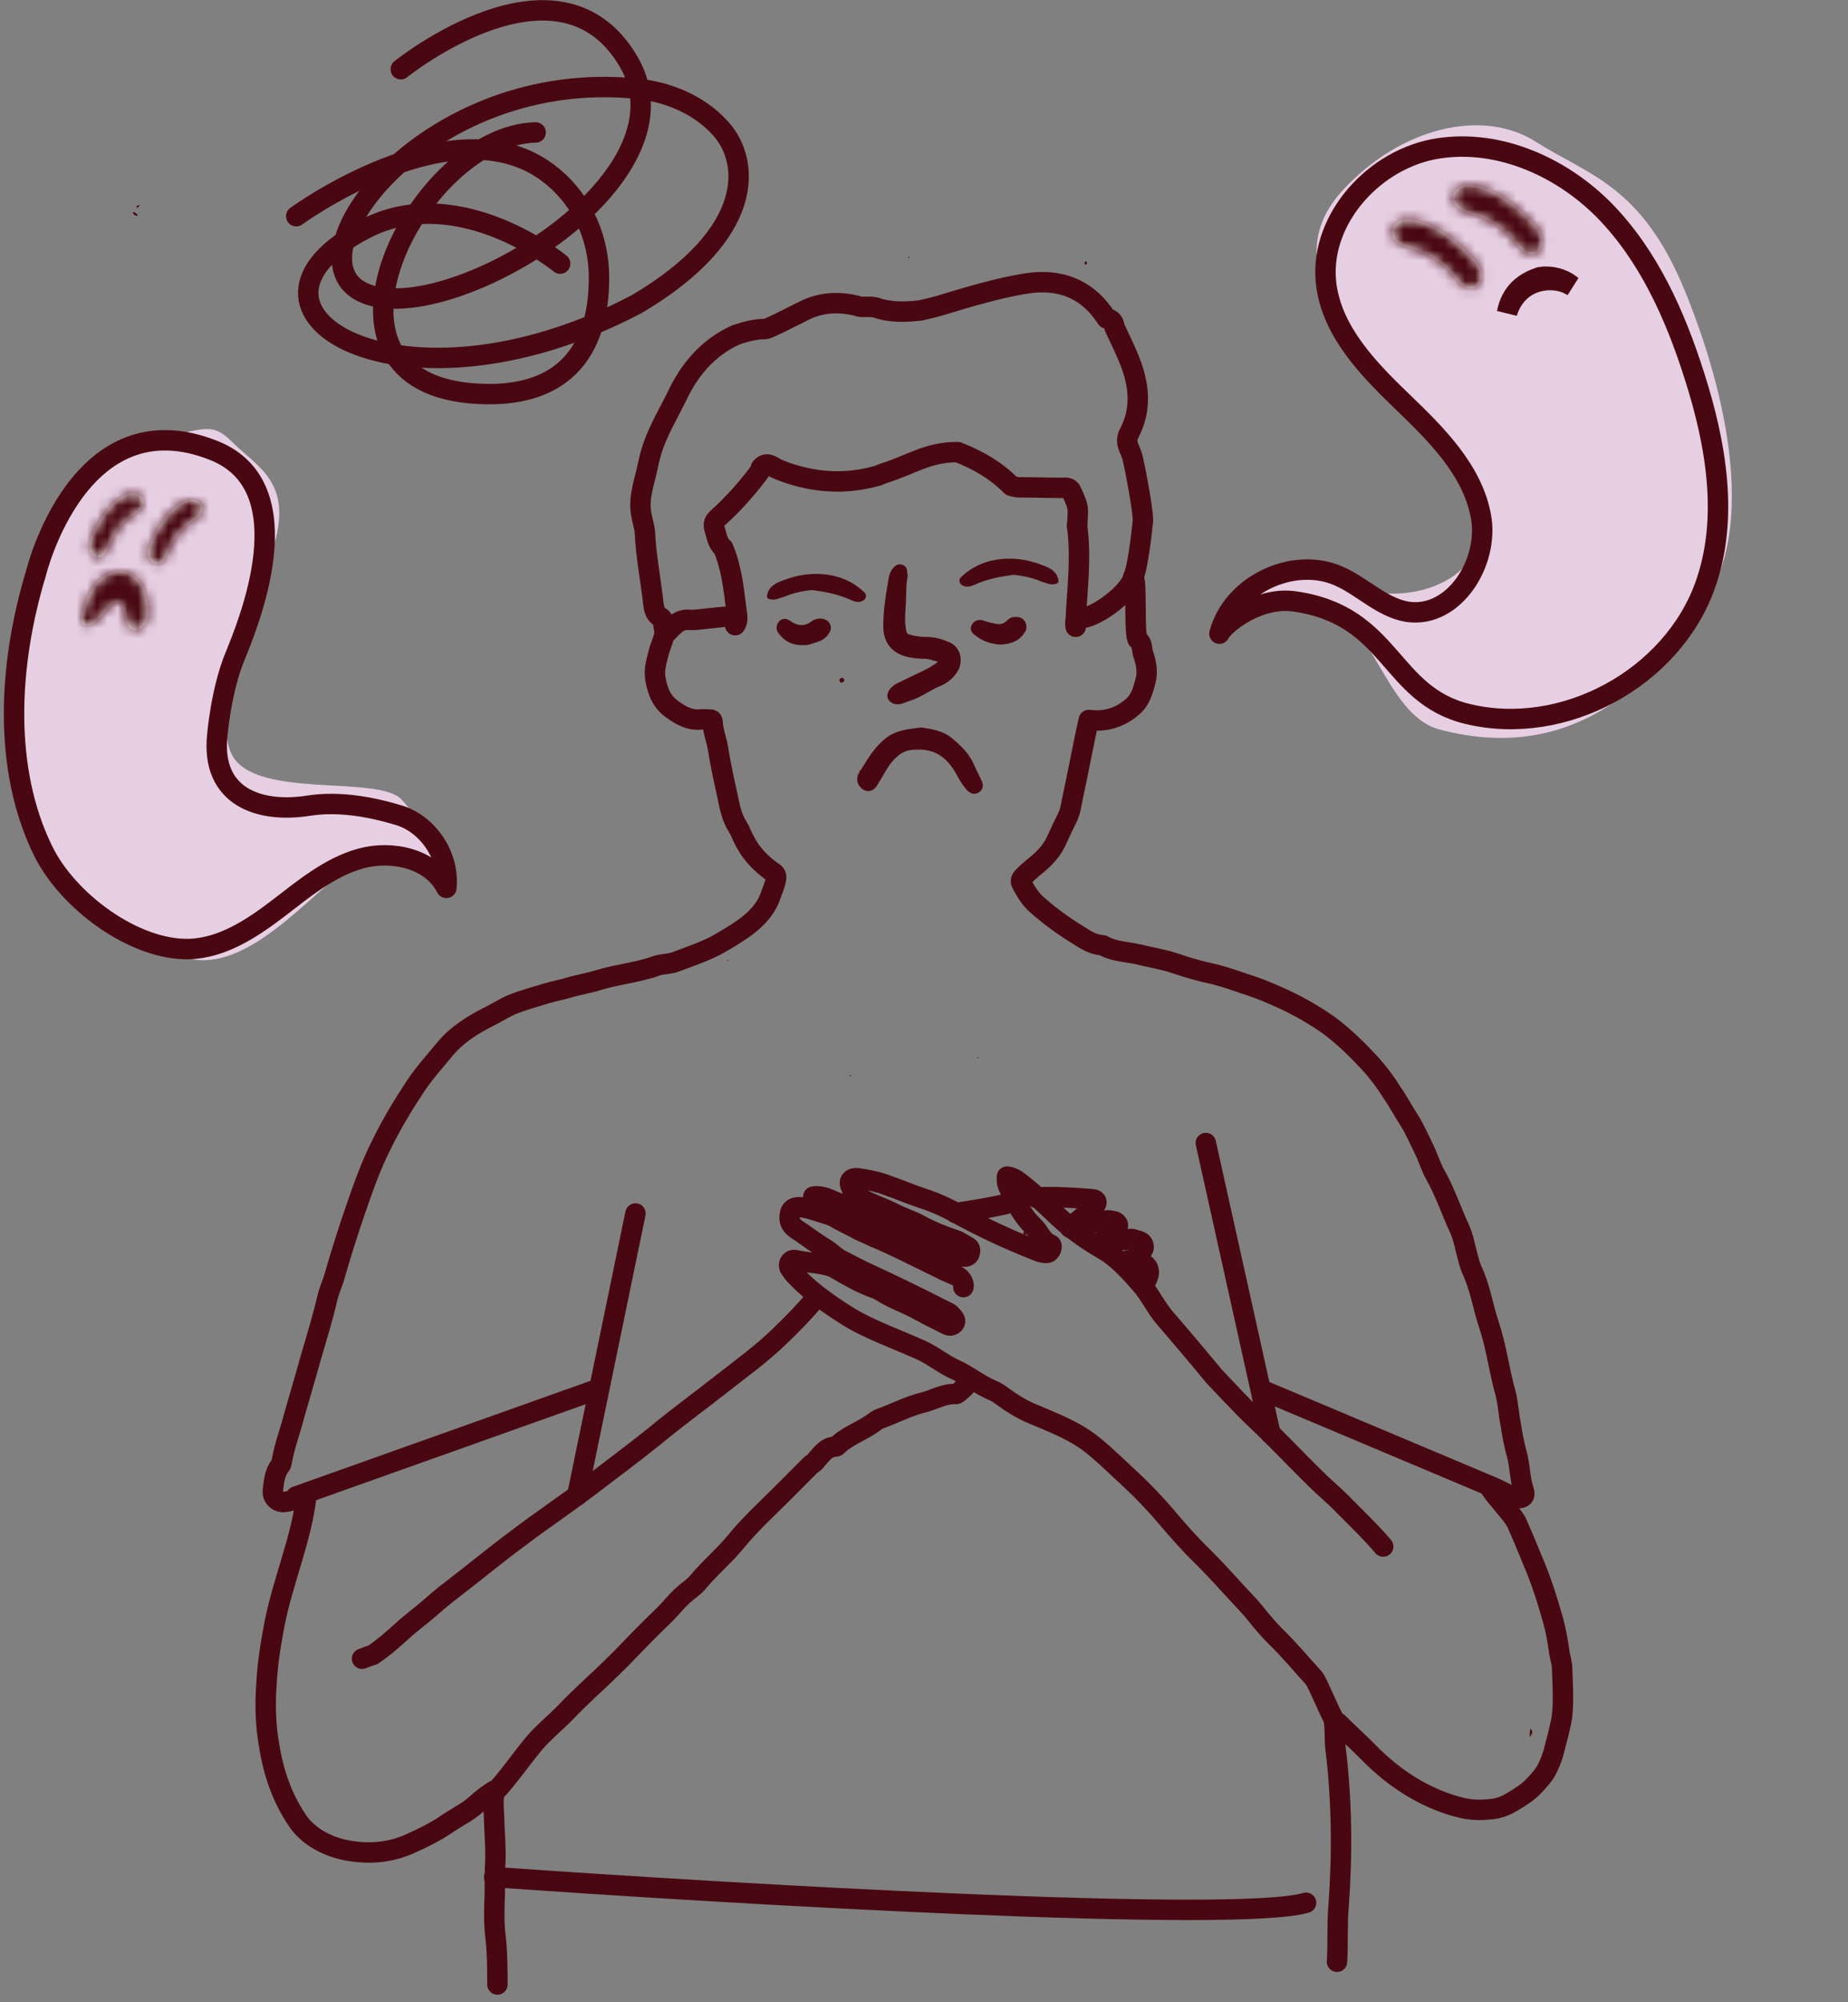 <svg width="181" height="196" viewBox="0 0 181 196" fill="none" xmlns="http://www.w3.org/2000/svg">
<rect x="0" y="0" width="181" height="196" fill="#808080" stroke="none"/>
<path d="M13 20.766C13.257 20.766 13.411 20.92 13.514 21.126C13.257 21.126 13.051 21.023 13 20.766Z" fill="#490811"/>
<path d="M13.671 20.047C13.671 20.098 13.619 20.15 13.619 20.201C13.568 20.253 13.465 20.304 13.414 20.356C13.311 20.201 13.414 20.15 13.517 20.098C13.568 20.098 13.619 20.098 13.671 20.047Z" fill="#490811"/>
<path d="M13.668 20.103C13.668 20.052 13.719 20.052 13.719 20V20.052C13.719 20.052 13.719 20.052 13.668 20.103Z" fill="#490811"/>
<path d="M14.438 39.059L14.488 39.008V39.059H14.438Z" fill="#490811"/>
<path d="M105.5 51.5C105.911 54.694 105.512 57.5 105.358 60.694C105.307 60.9 105.307 61.157 105.358 61.363M106 60.5C107.542 60.346 110.692 57.942 111 56.5C111.411 56.758 111.011 62.342 111.474 62.651C111.885 62.96 111.834 63.475 111.937 63.939C112.245 64.814 112.451 65.742 112.194 66.669C111.937 67.596 111.731 68.523 110.857 69.245C109.624 70.275 108.236 70.687 106.643 70.481C106.334 71.82 106.078 73.108 105.821 74.396C105.512 75.993 105.152 77.589 104.844 79.186C104.741 79.65 104.536 80.062 104.33 80.474C103.919 81.247 103.611 82.122 103.148 82.895C102.737 83.565 102.171 84.131 101.555 84.646C101.092 85.007 100.63 85.419 100.218 85.831C99.961 86.089 99.961 86.295 100.064 86.501C100.475 87.273 100.938 88.046 101.606 88.613C102.84 89.694 104.176 90.673 105.615 91.549C106.334 92.012 107.054 92.476 107.928 92.528C108.082 92.528 108.236 92.682 108.39 92.734C109.315 93.146 110.395 93.197 111.371 93.403C112.656 93.712 113.941 93.918 115.175 94.331C116.357 94.743 117.641 95.103 118.875 95.361C120.16 95.67 121.342 96.133 122.627 96.545C123.706 96.906 124.734 97.37 125.762 97.833C127.304 98.554 128.743 99.379 130.131 100.357C131.672 101.491 133.009 102.83 134.345 104.272C135.065 105.096 135.733 105.972 136.298 106.899C136.915 107.775 137.429 108.754 137.994 109.629C138.559 110.505 138.971 111.484 139.433 112.411C139.844 113.235 140.101 114.111 140.513 114.883C141.489 116.583 142.106 118.438 142.928 120.241C143.339 121.116 143.493 122.095 143.75 123.022C143.853 123.434 143.956 123.795 144.11 124.207C144.984 126.01 145.241 127.967 145.858 129.77C146.577 131.934 146.834 134.2 147.451 136.364C147.708 137.342 147.759 138.424 147.965 139.454C148.119 140.381 148.273 141.309 148.53 142.236C148.89 143.472 148.839 144.76 149.25 145.945C149.404 146.46 149.198 146.666 148.633 146.666C148.222 146.666 146.32 145.5 145.858 145.5C146.269 146.324 148.17 148.263 148.53 149.035C149.096 150.272 149.609 151.559 150.123 152.796C150.946 154.702 151.563 156.659 152.128 158.668C152.385 159.595 152.539 160.522 152.693 161.501C152.745 162.119 153.002 162.737 153.002 163.407C153.053 164.901 153.156 166.446 153.002 167.94C152.847 169.022 152.539 170.052 152.282 171.082C152.128 171.752 151.922 172.37 151.614 172.988C151.306 173.709 150.792 174.224 150.278 174.791C149.661 175.461 148.89 175.924 148.119 176.388C147.451 176.8 146.731 177.057 146.012 177.109C145.138 177.212 144.213 177.212 143.288 177.006C141.695 176.645 140.204 176.027 138.816 175.255C136.966 174.224 135.322 172.885 133.882 171.391C132.957 170.464 131.981 169.588 131.056 168.661C130.953 168.61 130.85 168.558 130.645 168.455C130.799 169.382 130.696 170.258 130.799 171.082C131.433 176.168 131.484 181.489 131.107 186.587C130.953 188.39 131.056 190.244 130.953 192.047" stroke="#490811" stroke-width="2" stroke-miterlimit="10" stroke-linecap="round" stroke-linejoin="round"/>
<path d="M48.398 183.758C72.054 185.436 121.076 188.288 127.921 186.274" stroke="#490811" stroke-width="2" stroke-linecap="round"/>
<path d="M48.719 194.274C48.719 192.652 48.704 191.049 48.514 189.432C48.36 188.093 48.411 186.702 48.462 185.363C48.462 184.333 48.462 183.251 48.514 182.221C48.565 180.984 48.462 179.8 48.411 178.563C48.411 177.635 48.235 176.408 48.411 175.524C48.411 175.473 48.565 175.37 48.36 175.318C47.691 175.73 47.126 176.194 46.561 176.709C45.79 177.378 44.865 177.842 43.991 178.409C42.758 179.284 41.37 179.954 39.982 180.572C38.646 181.139 37.258 181.396 35.768 181.345C34.534 181.293 33.301 181.087 32.221 180.624C30.988 180.109 29.857 179.336 29.086 178.151C27.596 175.936 26.773 173.464 26.362 170.888C26.003 168.879 25.951 166.819 26.105 164.758C26.208 162.801 26.517 160.946 26.876 159.04C27.661 154.935 29.55 150.56 30 146.5C29.486 146.603 28.161 147.09 27.647 147.038C27.082 146.987 26.671 146.523 26.722 145.957C26.825 145.081 26.876 144.205 27.442 143.484C27.596 143.278 27.596 143.072 27.647 142.814C27.853 141.733 28.213 140.651 28.521 139.621C29.138 137.406 29.806 135.191 30.423 132.976C30.988 131.018 31.605 129.061 32.067 127.052C32.221 126.382 32.53 125.713 32.735 125.043C33.352 122.88 34.02 120.768 34.74 118.656C35.511 116.441 36.282 114.174 37.361 112.062C38.337 110.053 39.52 108.096 40.753 106.242C41.627 104.954 42.655 103.82 43.631 102.636C44.813 101.245 46.304 100.318 47.949 99.493C48.668 99.133 49.388 98.669 50.107 98.36C51.238 97.897 52.42 97.588 53.602 97.227C54.27 97.021 54.938 96.918 55.606 96.712C56.634 96.403 57.662 96.248 58.639 95.939C60.489 95.373 62.442 95.218 64.292 94.549C64.909 94.342 65.629 94.394 66.245 94.136C67.582 93.621 68.867 93.209 70.151 92.54C71.076 92.024 71.95 91.509 72.824 90.891C73.903 90.118 74.88 89.191 75.394 87.903C75.599 87.285 75.908 86.667 76.01 85.998C76.062 85.74 75.959 85.534 75.702 85.379C74.88 84.813 74.16 84.143 73.543 83.319C73.184 82.804 72.875 82.237 72.618 81.671C72.516 81.413 72.413 81.207 72.259 80.95C71.693 80.074 71.488 79.095 71.282 78.065C70.922 76.416 70.562 74.82 70.305 73.171C70.151 72.347 69.843 71.575 69.792 70.699C69.792 70.493 69.689 70.441 69.535 70.441C69.175 70.441 68.815 70.39 68.507 70.441C67.479 70.493 66.656 70.029 65.885 69.463C64.806 68.741 64.395 67.66 64.189 66.423C64.035 65.445 64.344 64.621 64.549 63.745C64.652 63.333 65.269 61.993 65.063 61.633" stroke="#490811" stroke-width="2" stroke-miterlimit="10" stroke-linecap="round" stroke-linejoin="round"/>
<path d="M105.5 51.5C105.59 49.597 105.722 49.862 104.95 48.121C104.745 47.657 104.334 47.761 103.974 47.761C102.637 47.761 101.301 47.709 99.913 47.709C99.605 47.709 99.348 47.657 99.04 47.554C97.52 46.031 95.836 45.057 93.797 44.258C90.84 44.258 89.397 45.446 86.448 46.37C86.294 46.421 86.139 46.524 85.934 46.576C83.21 47.348 80.537 47.297 77.865 46.524C77.197 46.318 76.529 46.112 75.912 45.803C75.449 45.494 74.987 45.236 74.524 45.803C74.524 45.906 74.473 45.958 74.473 46.009C74.421 46.164 74.319 46.267 74.216 46.421C73.034 47.967 71.749 49.409 70.31 50.697C69.898 51.057 69.847 51.366 70.001 51.83C70.207 52.448 70.258 53.169 70.824 53.633C71.646 55.539 71.852 57.599 72.109 59.608C72.16 60.123 72.365 60.69 72.006 61.205M71.5 60.381C71.192 60.278 68.151 60.741 67.637 60.69C66.521 60.566 66.067 61.181 65.376 61.874C65.376 61.874 65.324 61.874 65.222 61.874C65.067 61.617 64.965 61.308 64.965 60.947C64.965 60.69 64.862 60.484 64.605 60.381C64.142 60.072 64.04 59.556 63.988 59.041C63.731 56.723 63.269 54.457 63.166 52.139C63.114 51.521 62.909 50.954 62.806 50.336C62.498 48.636 63.166 47.091 63.474 45.494C63.992 42.901 65.112 41.18 66.249 38.901C67.483 36.222 69.333 34.007 72.109 32.771C73.019 32.466 74.017 32.204 74.987 32.204C75.398 32.153 78.43 30.556 78.996 30.298C80.589 29.577 82.234 29.526 83.93 29.938C84.084 29.989 84.238 30.041 84.392 30.041C84.546 30.041 84.7 30.041 84.906 30.041C85.06 30.041 85.163 30.041 85.317 30.041C85.471 30.041 85.574 30.092 85.728 30.092C87.167 30.607 88.658 30.556 90.097 30.401C90.765 30.247 91.485 30.092 92.153 29.886C94.877 29.062 97.601 28.238 100.376 27.774C103.768 27.207 106.492 28.238 108.394 31.174C108.908 31.225 109.113 31.586 109.165 32.05C109.73 33.286 110.347 34.471 110.809 35.758C111.632 38.025 111.734 40.24 110.604 42.403C110.141 43.227 110.604 43.846 110.861 44.567C111.015 44.979 111.991 49.975 111.94 51.006C111.793 52.504 111.4 55.7 111 56.5" stroke="#490811" stroke-width="2" stroke-miterlimit="10" stroke-linecap="round" stroke-linejoin="round"/>
<path d="M48.723 192.102C48.877 192.102 49.031 192.05 49.134 192.205L48.723 192.102Z" fill="#490811"/>
<path d="M48.414 175.311C48.414 175.208 48.517 175.156 48.568 175.259C48.62 175.362 48.568 175.465 48.465 175.517C48.414 175.465 48.414 175.414 48.414 175.311Z" fill="#490811"/>
<path d="M130.746 168.45C130.386 168.038 129.05 164.69 128.69 164.278C127.457 162.938 126.275 161.496 124.938 160.208C124.27 159.539 123.653 158.817 123.037 158.045C122.471 157.324 121.803 156.654 121.186 155.984C120.107 154.8 119.028 153.615 117.897 152.482C116.612 151.245 115.43 149.906 114.299 148.567C113.117 147.176 111.884 145.888 110.548 144.652C109.468 143.673 108.389 142.591 107.258 141.664C105.305 140.016 103.044 139.243 100.782 138.265C100.114 137.955 99.498 137.595 98.881 137.183C98.315 136.822 97.75 136.307 97.185 136.101C95.848 135.534 94.769 134.607 93.484 134.041C92.353 133.525 91.377 132.701 90.246 132.186C87.985 131.156 84.901 130.074 82.845 128.735C81.149 127.653 79.453 126.468 78.065 125.026C77.808 124.769 77.603 124.511 77.397 124.202C77.243 123.996 77.243 123.738 77.397 123.532C77.551 123.326 77.757 123.326 78.014 123.378C78.99 123.635 80.944 123.635 81.869 124.202C83.102 124.923 84.336 125.644 85.672 126.108C85.878 126.159 86.032 126.262 86.237 126.365C87.317 127.087 88.55 127.499 89.732 128.117C90.657 128.632 91.583 129.096 92.508 129.559C92.713 129.662 92.867 129.765 93.073 129.765C93.484 129.714 93.69 129.353 93.433 129.044C93.227 128.786 93.022 128.529 92.713 128.426C90.195 127.138 87.677 125.902 85.107 124.717C84.182 124.305 83.257 123.79 82.331 123.326C81.817 123.069 81.458 122.657 80.995 122.348C80.121 121.832 79.299 121.214 78.477 120.648C77.963 120.287 77.085 119.927 77.397 118.742C77.709 117.557 79.94 118.587 80.608 118.742C81.893 119.102 82.497 119.534 83.628 120.152C84.861 120.821 85.312 120.905 86.597 121.523M86.597 121.523C88.139 122.296 91.255 123.017 92.159 124.202C92.776 124.563 93.227 124.614 93.844 124.975M86.597 121.523C89.013 122.605 91.377 123.893 93.844 124.975M86.597 121.523C85.107 120.905 83.668 120.184 82.28 119.463C81.458 119.051 80.79 118.33 80.019 117.763C79.864 117.609 79.659 117.454 79.659 117.145C80.532 116.99 81.252 117.454 81.972 117.712C83.822 118.33 85.569 119.308 87.368 120.03C88.447 120.493 89.527 120.957 90.555 121.472C91.171 121.781 91.788 121.935 92.405 122.245C92.816 122.451 93.279 122.554 93.638 122.811C93.895 122.966 94.204 123.017 94.461 123.017C94.718 123.017 94.923 122.914 94.975 122.657C95.026 122.451 95.078 122.193 94.769 122.038C94.358 121.832 94.049 121.575 93.638 121.42C92.405 121.008 91.223 120.545 90.092 119.927C89.27 119.463 88.345 119.205 87.471 118.742C86.443 118.227 85.312 117.866 84.284 117.299C83.77 117.042 83.513 116.578 83.308 116.115C83.102 115.6 83.411 115.291 83.976 115.342C85.055 115.497 86.083 115.703 87.111 116.115C88.036 116.424 88.961 116.836 89.886 117.145C91.171 117.557 92.456 118.072 93.638 118.742C96.26 120.184 98.932 121.42 101.707 122.502C101.964 122.605 102.221 122.657 102.478 122.657C102.735 122.657 102.838 122.502 102.941 122.296C102.992 122.142 103.044 121.884 102.89 121.832C102.016 121.472 101.81 120.596 101.194 120.03C100.063 118.948 99.343 117.506 98.727 116.063C98.624 115.754 98.624 115.754 98.624 115.188C99.343 115.239 99.857 115.754 100.32 116.115C100.782 116.475 101.245 116.887 101.707 117.299C102.992 118.433 104.174 119.72 105.562 120.699C106.333 121.266 107.104 121.781 107.926 122.245C109.468 123.12 110.599 124.408 111.781 125.747C112.706 126.829 113.271 128.117 114.197 129.147C115.584 130.744 116.921 132.341 118.257 133.938C118.565 134.298 118.822 134.659 119.182 135.019C120.415 136.307 121.598 137.595 122.882 138.831C124.938 140.737 126.84 142.798 128.844 144.755C129.769 145.682 130.797 146.506 131.671 147.434C132.956 148.721 134.292 150.009 135.474 151.4M93.844 124.975C94.255 125.232 94.358 125.675 94.358 126.005C94.461 125.696 94.204 125.181 93.844 124.975Z" stroke="#490811" stroke-width="2" stroke-miterlimit="10" stroke-linecap="round" stroke-linejoin="round"/>
<path d="M95.178 135.023C94.972 135.281 93.893 136.466 93.636 136.466C92.454 136.414 91.478 137.032 90.45 137.29C88.959 137.651 87.623 138.372 86.184 138.887C85.927 138.99 85.721 139.144 85.516 139.299C84.436 140.072 83.203 140.484 82.175 141.359C82.072 141.462 81.969 141.617 81.815 141.617C80.942 141.668 80.53 142.287 80.016 142.853C79.862 143.059 79.708 143.265 79.451 143.368C78.526 144.295 77.601 145.223 76.676 146.15C75.134 147.695 73.489 149.189 72.101 150.889C70.919 152.331 69.48 153.516 68.298 154.958C67.99 155.319 67.527 155.628 67.168 155.937C66.397 156.555 65.78 157.379 65.112 158.049C63.929 159.182 62.799 160.315 61.668 161.5C60.486 162.736 59.201 163.973 57.916 165.157C57.042 165.982 56.169 166.806 55.346 167.682C54.627 168.403 53.856 169.072 53.136 169.793C51.749 171.081 49.693 174.326 48.254 175.614" stroke="#490811" stroke-width="2" stroke-miterlimit="10" stroke-linecap="round" stroke-linejoin="round"/>
<path d="M79.919 127.07C78.737 128.461 77.657 129.57 76.372 130.806C74.624 132.506 72.62 133.948 70.718 135.442C68.56 137.142 66.35 138.739 64.242 140.49C62.135 142.19 59.977 143.787 57.818 145.435C55.454 147.238 53.038 148.835 50.674 150.638C48.515 152.235 46.408 153.986 44.25 155.634C43.427 156.253 42.656 156.922 41.885 157.592C41.114 158.261 40.241 158.88 39.47 159.601C38.493 160.476 37.568 161.301 36.489 162.022C36.181 162.073 35.923 162.228 35.461 162.382" stroke="#490811" stroke-width="2" stroke-miterlimit="10" stroke-linecap="round" stroke-linejoin="round"/>
<path d="M101.453 117.243C102.789 117.089 105.822 117.295 107.004 117.398C107.466 117.449 107.518 117.758 107.158 118.119C107.004 118.325 104.999 120.025 104.794 120.179" stroke="#490811" stroke-width="2" stroke-miterlimit="10" stroke-linecap="round" stroke-linejoin="round"/>
<path d="M107.875 121.787C108.338 121.529 110.034 121.426 110.496 121.323C110.856 121.22 111.164 121.375 111.524 121.478C111.73 121.529 111.935 121.684 111.987 121.89C112.141 122.405 111.627 122.559 111.421 122.868C111.216 123.126 110.291 123.899 109.982 123.641" stroke="#490811" stroke-width="2" stroke-miterlimit="10" stroke-linecap="round" stroke-linejoin="round"/>
<path d="M105.254 119.881C106.179 119.829 107.772 119.52 108.492 119.469C108.543 119.469 108.543 119.469 108.595 119.469C108.903 119.52 109.314 119.52 109.468 119.829C109.623 120.19 109.211 120.396 109.006 120.55C108.852 120.705 108.697 120.808 108.492 120.911C108.286 121.066 107.567 121.993 107.31 121.838" stroke="#490811" stroke-width="2" stroke-miterlimit="10" stroke-linecap="round" stroke-linejoin="round"/>
<path d="M110.5 123.377C111.733 123.274 113.327 123.944 112.042 125.695" stroke="#490811" stroke-width="2" stroke-miterlimit="10" stroke-linecap="round" stroke-linejoin="round"/>
<path d="M100.219 120.753C100.219 120.701 100.27 120.598 100.27 120.547C100.424 120.65 100.527 120.753 100.579 120.907C100.424 120.907 100.27 120.907 100.219 120.753Z" fill="#490811"/>
<path d="M111.987 125.337C111.987 125.337 111.987 125.389 111.936 125.389C111.885 125.389 111.833 125.389 111.885 125.286L111.936 125.234C111.936 125.286 111.936 125.337 111.987 125.337Z" fill="#490811"/>
<path d="M113.84 94.333V94.384H113.789C113.737 94.333 113.737 94.333 113.789 94.281C113.789 94.281 113.789 94.333 113.84 94.333Z" fill="#490811"/>
<path d="M71.231 93.968C71.231 93.968 71.282 93.917 71.282 93.968C71.333 93.968 71.333 94.02 71.282 94.071H71.231C71.231 94.02 71.231 93.968 71.231 93.968Z" fill="#490811"/>
<path d="M90.243 138.009C90.192 138.009 90.141 137.958 90.141 137.958L90.192 137.906C90.243 137.906 90.295 137.958 90.295 137.958C90.243 138.009 90.243 138.009 90.243 138.009Z" fill="#490811"/>
<path d="M100.582 120.914C100.633 120.914 100.736 120.966 100.788 120.966C100.788 121.017 100.736 121.017 100.736 121.069C100.685 121.017 100.633 120.966 100.582 120.914Z" fill="#490811"/>
<path d="M70.566 71.668H70.515C70.515 71.668 70.464 71.617 70.515 71.617C70.515 71.565 70.566 71.565 70.618 71.617C70.566 71.617 70.566 71.668 70.566 71.668Z" fill="#490811"/>
<path d="M95.746 103.499C95.746 103.499 95.797 103.448 95.797 103.499C95.849 103.499 95.849 103.551 95.797 103.602H95.746C95.746 103.551 95.746 103.499 95.746 103.499Z" fill="#490811"/>
<path d="M83.31 105.258C83.31 105.258 83.361 105.258 83.361 105.309C83.31 105.309 83.31 105.361 83.258 105.361L83.207 105.309C83.258 105.258 83.258 105.258 83.31 105.258Z" fill="#490811"/>
<path d="M61.672 161.773L61.621 161.721C61.621 161.67 61.672 161.618 61.724 161.67V161.721C61.724 161.773 61.724 161.773 61.672 161.773Z" fill="#490811"/>
<path d="M105.051 65.426V65.375H105.101L105.051 65.426Z" fill="#490811"/>
<path d="M75.961 147.551V147.5H76.012L75.961 147.551Z" fill="#490811"/>
<path d="M117.074 132.137H117.023V132.086L117.074 132.137Z" fill="#490811"/>
<path d="M67.016 94.328L66.965 94.379V94.328H67.016Z" fill="#490811"/>
<path d="M77.141 99.887L77.191 99.836V99.887H77.141Z" fill="#490811"/>
<path d="M89.064 25.156C89.064 25.156 89.115 25.208 89.064 25.208C89.064 25.259 89.012 25.311 88.961 25.208V25.156C89.012 25.156 89.012 25.156 89.064 25.156Z" fill="#490811"/>
<path d="M106.234 25.872C106.234 25.768 106.234 25.614 106.389 25.562C106.491 25.768 106.543 25.923 106.234 25.872Z" fill="#490811"/>
<path d="M149.868 169.227C150.176 169.433 150.125 169.69 149.816 170.051L149.868 169.227Z" fill="#490811"/>
<path d="M88.645 56.419L88.649 56.395V56.371C88.649 56.369 88.649 56.368 88.649 56.367C88.649 56.317 88.65 56.197 88.6 56.065C88.6 56.063 88.6 56.06 88.6 56.058C88.601 56.044 88.602 56.029 88.603 56.01C88.604 55.969 88.606 55.908 88.593 55.845C88.579 55.777 88.548 55.699 88.482 55.632C88.419 55.569 88.342 55.533 88.263 55.512C88.081 55.455 87.933 55.529 87.841 55.6C87.796 55.635 87.758 55.674 87.73 55.704C87.716 55.718 87.706 55.73 87.697 55.74C87.682 55.756 87.671 55.768 87.657 55.782L87.649 55.79L87.642 55.799C87.346 56.154 87.282 56.615 87.234 56.953C87.232 56.969 87.23 56.985 87.227 57.001C86.97 58.445 86.762 59.852 86.762 61.316C86.762 61.999 86.926 62.611 87.302 63.098C87.68 63.586 88.251 63.92 89.015 64.084L89.015 64.084L89.018 64.085C89.546 64.191 90.025 64.244 90.558 64.244C90.875 64.244 91.155 64.322 91.465 64.409C91.566 64.437 91.671 64.466 91.782 64.494C92.039 64.558 92.112 64.676 92.124 64.739C92.136 64.798 92.116 64.929 91.905 65.077L91.905 65.077L91.903 65.079C91.552 65.33 91.152 65.581 90.754 65.78C90.295 66.01 89.835 66.228 89.372 66.447L89.371 66.447C88.909 66.666 88.444 66.886 87.979 67.119C87.69 67.264 87.448 67.471 87.305 67.687C87.233 67.794 87.177 67.918 87.163 68.048C87.149 68.185 87.183 68.332 87.297 68.446C87.511 68.661 87.754 68.717 87.982 68.699C88.16 68.686 88.338 68.624 88.471 68.579C88.492 68.571 88.511 68.564 88.53 68.558C88.614 68.53 88.684 68.502 88.748 68.477L88.749 68.476C88.812 68.451 88.869 68.428 88.936 68.405C89.504 68.242 90.012 67.972 90.494 67.702C90.564 67.663 90.634 67.623 90.703 67.584C91.116 67.35 91.512 67.126 91.936 66.956L91.936 66.956L91.939 66.955C92.595 66.681 93.096 66.293 93.485 65.736C94.122 64.863 93.918 63.532 92.868 63.095C92.279 62.828 91.687 62.666 91.041 62.612L91.031 62.611H91.021C90.363 62.611 89.672 62.56 89.038 62.364L89.038 62.364L89.034 62.363C88.871 62.316 88.773 62.266 88.706 62.203C88.641 62.142 88.583 62.048 88.539 61.873C88.346 61.097 88.391 60.366 88.442 59.542L88.443 59.533C88.485 59.111 88.493 58.679 88.501 58.257C88.504 58.153 88.505 58.05 88.508 57.948C88.521 57.422 88.546 56.912 88.645 56.419Z" fill="#490811" stroke="#490811" stroke-width="0.5"/>
<path d="M90.291 71.472L90.255 71.466L90.219 71.471C90.092 71.487 89.964 71.503 89.836 71.519C88.81 71.643 87.786 71.767 86.859 72.501L86.859 72.501L86.856 72.503C85.907 73.273 85.263 74.315 84.659 75.291C84.55 75.466 84.443 75.639 84.336 75.809L84.335 75.808L84.33 75.819C84.193 76.058 84.171 76.311 84.244 76.54C84.316 76.764 84.472 76.949 84.665 77.078L84.672 77.082L84.68 77.087C84.798 77.155 84.92 77.193 85.043 77.195C85.169 77.196 85.279 77.159 85.371 77.102C85.543 76.997 85.659 76.82 85.737 76.69C85.902 76.421 86.056 76.159 86.206 75.902C86.438 75.505 86.661 75.121 86.909 74.749C87.562 73.894 88.276 73.246 89.348 73.153C90.49 73.053 91.373 73.241 92.096 73.672C92.821 74.104 93.41 74.796 93.936 75.75C94.202 76.281 94.521 76.761 94.894 77.189L94.916 77.214L94.944 77.232C94.968 77.248 94.989 77.265 95.019 77.289C95.025 77.293 95.03 77.298 95.036 77.302C95.07 77.33 95.119 77.368 95.175 77.398C95.234 77.431 95.309 77.459 95.398 77.463C95.485 77.466 95.568 77.445 95.648 77.407C95.83 77.331 95.962 77.198 96.002 77.012C96.038 76.845 95.987 76.682 95.926 76.558C95.821 76.322 95.704 76.088 95.591 75.859L95.589 75.857C95.474 75.626 95.362 75.401 95.263 75.178C94.828 74.038 94.017 73.234 93.137 72.507C92.312 71.792 91.275 71.627 90.32 71.477L90.291 71.472Z" fill="#490811" stroke="#490811" stroke-width="0.5"/>
<path d="M99.291 56.272C98.007 56.427 96.67 56.684 95.437 57.251C95.077 57.406 94.769 57.508 94.358 57.354C93.946 57.199 93.844 56.736 94.152 56.478C95.231 55.448 96.567 54.881 98.058 54.727C99.651 54.572 101.09 54.881 102.529 55.499C102.992 55.706 103.455 56.015 103.609 56.581C103.763 56.993 103.66 57.148 103.198 57.199C102.786 57.251 102.427 57.045 102.015 56.942C101.193 56.581 100.268 56.375 99.291 56.272Z" fill="#490811"/>
<path d="M79.501 57.764C80.786 57.919 82.122 58.176 83.356 58.743C83.716 58.898 84.024 59.001 84.435 58.846C84.846 58.692 84.949 58.228 84.641 57.97C83.561 56.94 82.225 56.374 80.735 56.219C79.141 56.065 77.702 56.374 76.263 56.992C75.801 57.198 75.338 57.507 75.184 58.074C75.03 58.486 75.133 58.64 75.595 58.692C76.006 58.743 76.366 58.537 76.777 58.434C77.6 58.074 78.525 57.867 79.501 57.764Z" fill="#490811"/>
<path d="M97.993 62.852L98.01 62.853L98.026 62.852C98.868 62.799 99.634 62.585 100.11 61.829C100.343 61.576 100.315 61.255 100.187 60.997L100.183 60.989L100.178 60.98C100.064 60.79 99.913 60.696 99.74 60.663C99.663 60.649 99.589 60.648 99.526 60.649C99.492 60.649 99.466 60.65 99.442 60.651C99.412 60.652 99.384 60.653 99.346 60.653C99.086 60.653 98.916 60.825 98.824 60.918C98.819 60.923 98.814 60.928 98.81 60.932C98.565 61.177 98.307 61.294 98.034 61.331C97.754 61.37 97.445 61.327 97.102 61.229L97.089 61.225L97.075 61.223C96.789 61.175 96.5 61.079 96.188 60.975L96.178 60.971L96.169 60.969C96.034 60.935 95.894 60.93 95.759 60.975C95.624 61.02 95.519 61.108 95.442 61.222C95.388 61.295 95.346 61.379 95.335 61.473C95.323 61.576 95.349 61.666 95.393 61.739C95.433 61.807 95.488 61.858 95.532 61.894C95.572 61.926 95.615 61.955 95.65 61.978C96.369 62.583 97.193 62.798 97.993 62.852Z" fill="#490811" stroke="#490811" stroke-width="0.5"/>
<path d="M76.501 60.981L76.489 60.994L76.478 61.008C76.378 61.142 76.312 61.296 76.312 61.46C76.312 61.623 76.377 61.77 76.488 61.887C76.735 62.215 77.031 62.484 77.397 62.663C77.761 62.843 78.182 62.926 78.67 62.903C78.869 62.929 79.068 62.893 79.257 62.841C79.392 62.804 79.54 62.752 79.692 62.7C79.757 62.677 79.822 62.655 79.887 62.633C80.257 62.526 80.695 62.35 80.951 61.908C80.952 61.906 80.953 61.905 80.953 61.904C81 61.834 81.068 61.733 81.104 61.623C81.147 61.495 81.153 61.339 81.058 61.188C80.888 60.863 80.56 60.805 80.327 60.805C80.071 60.805 79.868 60.872 79.674 61.001L79.668 61.006L79.661 61.011C79.262 61.316 78.866 61.448 78.481 61.442C78.093 61.437 77.691 61.292 77.285 61.005L77.285 61.005L77.28 61.001C77.276 60.999 77.272 60.996 77.268 60.993C77.2 60.948 77.091 60.875 76.97 60.844C76.899 60.827 76.816 60.821 76.728 60.845C76.64 60.869 76.565 60.917 76.501 60.981Z" fill="#490811" stroke="#490811" stroke-width="0.5"/>
<path d="M82.695 66.571C82.695 66.725 82.592 66.777 82.438 66.829C82.335 66.829 82.284 66.777 82.232 66.674C82.181 66.468 82.284 66.416 82.438 66.365C82.54 66.314 82.643 66.416 82.695 66.571Z" fill="#490811"/>
<path d="M93.59 118.75C93.59 118.75 98.884 117.978 99.141 117.617" stroke="#490811" stroke-width="2" stroke-miterlimit="10" stroke-linecap="round" stroke-linejoin="round"/>
<path d="M62.24 118.797L56.535 146.407" stroke="#490811" stroke-width="2" stroke-miterlimit="10" stroke-linecap="round" stroke-linejoin="round"/>
<path d="M124.423 140.333L118.102 111.898" stroke="#490811" stroke-width="2" stroke-miterlimit="10" stroke-linecap="round" stroke-linejoin="round"/>
<path d="M12.854 43.292C7.191 44.047 3.258 55.566 2 61.231V72.56C2 83.89 10.494 90.028 17.101 93.332C23.708 96.637 30.787 86.723 35.034 84.363C38.431 82.474 42.427 85.149 44 86.723C43.214 84.677 41.169 80.114 39.281 78.225C36.921 75.865 25.124 78.225 22.764 73.977C20.404 69.728 25.596 58.398 27.011 52.733C28.427 47.068 25.124 45.652 22.764 43.292C20.404 40.931 19.933 42.348 12.854 43.292Z" fill="#E6CFE3"/>
<path d="M29 146.5L58.5 136" stroke="#490811" stroke-width="2" stroke-linecap="round"/>
<path d="M124.001 136.237L146.001 145.498" stroke="#490811" stroke-width="2" stroke-linecap="round"/>
<path d="M21.001 44.124C7.726 38.785 3.53 56.097 3.53 56.097C0.746 65.279 0.342 75.392 4.216 83.279C6.596 88.174 13.133 93.068 18.58 92.906C21.768 92.785 24.633 90.924 27.175 88.983C29.717 87.041 32.259 84.897 35.325 84.048C38.392 83.198 42.266 84.048 43.718 86.92C44.041 83.846 41.983 80.691 39.038 79.801C36.213 78.951 33.147 78.425 30.241 78.87C25.399 79.639 20.638 78.021 21.284 71.953C21.284 71.953 21.647 67.625 22.979 64.349C24.31 61.072 29.878 47.724 21.001 44.124Z" stroke="#490811" stroke-width="2" stroke-miterlimit="10" stroke-linecap="round" stroke-linejoin="round"/>
<mask id="path-50-inside-1_7225_26146" fill="white">
<path d="M12.653 48.291C10.999 48.898 9.869 50.637 9.103 52.255C8.901 52.7 8.699 53.145 8.74 53.63C8.78 54.116 9.183 54.601 9.668 54.561C10.273 54.52 10.515 53.792 10.757 53.226C11.161 52.174 11.887 51.244 12.775 50.596C13.097 50.394 13.42 50.192 13.703 49.909C13.945 49.626 14.146 49.221 13.985 48.857C13.824 48.412 13.299 48.21 12.815 48.291C12.371 48.372 11.968 48.655 11.604 48.938"/>
</mask>
<path d="M12.653 48.291C10.999 48.898 9.869 50.637 9.103 52.255C8.901 52.7 8.699 53.145 8.74 53.63C8.78 54.116 9.183 54.601 9.668 54.561C10.273 54.52 10.515 53.792 10.757 53.226C11.161 52.174 11.887 51.244 12.775 50.596C13.097 50.394 13.42 50.192 13.703 49.909C13.945 49.626 14.146 49.221 13.985 48.857C13.824 48.412 13.299 48.21 12.815 48.291C12.371 48.372 11.968 48.655 11.604 48.938" fill="white"/>
<path d="M9.103 52.255L7.295 51.399L7.288 51.414L7.281 51.429L9.103 52.255ZM9.668 54.561L9.534 52.565L9.518 52.566L9.501 52.568L9.668 54.561ZM10.757 53.226L12.596 54.012L12.611 53.977L12.624 53.942L10.757 53.226ZM12.775 50.596L11.713 48.902L11.653 48.939L11.596 48.98L12.775 50.596ZM13.703 49.909L15.119 51.321L15.173 51.267L15.223 51.209L13.703 49.909ZM13.985 48.857L12.105 49.539L12.129 49.604L12.157 49.668L13.985 48.857ZM12.815 48.291L12.485 46.318L12.471 46.321L12.456 46.323L12.815 48.291ZM11.965 46.413C9.499 47.318 8.079 49.745 7.295 51.399L10.91 53.111C11.66 51.529 12.499 50.478 13.342 50.169L11.965 46.413ZM7.281 51.429C7.122 51.779 6.656 52.705 6.746 53.796L10.733 53.465C10.74 53.553 10.72 53.587 10.741 53.52C10.751 53.486 10.769 53.435 10.801 53.359C10.834 53.28 10.872 53.197 10.924 53.081L7.281 51.429ZM6.746 53.796C6.805 54.504 7.114 55.167 7.58 55.663C8.053 56.165 8.838 56.637 9.834 56.554L9.501 52.568C10.013 52.525 10.354 52.774 10.494 52.922C10.627 53.064 10.714 53.242 10.733 53.465L6.746 53.796ZM9.801 56.556C11.016 56.475 11.709 55.67 12.029 55.175C12.316 54.73 12.533 54.159 12.596 54.012L8.918 52.44C8.883 52.521 8.847 52.61 8.82 52.673C8.79 52.745 8.766 52.802 8.743 52.853C8.72 52.904 8.702 52.942 8.688 52.969C8.674 52.997 8.667 53.007 8.668 53.006C8.669 53.004 8.683 52.983 8.712 52.949C8.742 52.916 8.793 52.864 8.867 52.808C8.944 52.752 9.043 52.693 9.163 52.647C9.285 52.6 9.411 52.573 9.534 52.565L9.801 56.556ZM12.624 53.942C12.887 53.259 13.37 52.638 13.953 52.213L11.596 48.98C10.404 49.85 9.434 51.09 8.89 52.509L12.624 53.942ZM13.836 52.291C14.133 52.105 14.65 51.791 15.119 51.321L12.287 48.496C12.19 48.593 12.062 48.683 11.713 48.902L13.836 52.291ZM15.223 51.209C15.456 50.936 15.727 50.542 15.893 50.044C16.064 49.529 16.148 48.802 15.813 48.047L12.157 49.668C11.983 49.277 12.047 48.934 12.097 48.782C12.122 48.708 12.148 48.661 12.16 48.642C12.173 48.621 12.181 48.611 12.182 48.609L15.223 51.209ZM15.865 48.175C15.261 46.509 13.548 46.141 12.485 46.318L13.145 50.264C13.021 50.284 12.868 50.277 12.695 50.198C12.509 50.114 12.24 49.911 12.105 49.539L15.865 48.175ZM12.456 46.323C11.477 46.502 10.727 47.086 10.375 47.361L12.834 50.515C12.996 50.389 13.1 50.317 13.178 50.271C13.255 50.227 13.247 50.245 13.174 50.258L12.456 46.323Z" fill="#490811" mask="url(#path-50-inside-1_7225_26146)"/>
<mask id="path-52-inside-2_7225_26146" fill="white">
<path d="M18.423 48.939C16.769 49.546 15.639 51.285 14.872 52.903C14.671 53.348 14.469 53.793 14.509 54.279C14.549 54.764 14.953 55.249 15.437 55.209C16.042 55.169 16.285 54.441 16.527 53.874C16.93 52.822 17.656 51.892 18.544 51.245C18.867 51.043 19.19 50.84 19.472 50.557C19.714 50.274 19.916 49.87 19.755 49.506C19.593 49.061 19.069 48.858 18.584 48.939C18.141 49.02 17.737 49.303 17.374 49.587"/>
</mask>
<path d="M18.423 48.939C16.769 49.546 15.639 51.285 14.872 52.903C14.671 53.348 14.469 53.793 14.509 54.279C14.549 54.764 14.953 55.249 15.437 55.209C16.042 55.169 16.285 54.441 16.527 53.874C16.93 52.822 17.656 51.892 18.544 51.245C18.867 51.043 19.19 50.84 19.472 50.557C19.714 50.274 19.916 49.87 19.755 49.506C19.593 49.061 19.069 48.858 18.584 48.939C18.141 49.02 17.737 49.303 17.374 49.587" fill="white"/>
<path d="M14.872 52.903L13.065 52.047L13.058 52.062L13.051 52.078L14.872 52.903ZM15.437 55.209L15.304 53.214L15.287 53.215L15.271 53.216L15.437 55.209ZM16.527 53.874L18.366 54.66L18.38 54.626L18.394 54.591L16.527 53.874ZM18.544 51.245L17.482 49.55L17.423 49.587L17.366 49.629L18.544 51.245ZM19.472 50.557L20.888 51.97L20.942 51.915L20.992 51.857L19.472 50.557ZM19.755 49.506L17.875 50.188L17.898 50.253L17.926 50.316L19.755 49.506ZM18.584 48.939L18.255 46.967L18.24 46.969L18.226 46.972L18.584 48.939ZM17.734 47.062C15.268 47.966 13.848 50.393 13.065 52.047L16.68 53.76C17.429 52.177 18.269 51.126 19.112 50.817L17.734 47.062ZM13.051 52.078C12.892 52.428 12.425 53.353 12.516 54.444L16.502 54.113C16.51 54.202 16.489 54.236 16.51 54.169C16.521 54.134 16.539 54.084 16.571 54.008C16.604 53.929 16.641 53.845 16.694 53.729L13.051 52.078ZM12.516 54.444C12.575 55.152 12.884 55.816 13.35 56.311C13.822 56.814 14.608 57.285 15.604 57.202L15.271 53.216C15.782 53.173 16.124 53.422 16.264 53.571C16.397 53.712 16.484 53.891 16.502 54.113L12.516 54.444ZM15.57 57.205C16.786 57.123 17.479 56.319 17.798 55.823C18.085 55.379 18.303 54.807 18.366 54.66L14.688 53.088C14.653 53.169 14.616 53.258 14.589 53.322C14.56 53.393 14.536 53.45 14.513 53.502C14.49 53.553 14.472 53.59 14.458 53.618C14.444 53.645 14.437 53.656 14.438 53.654C14.439 53.653 14.453 53.631 14.482 53.598C14.512 53.564 14.562 53.512 14.637 53.457C14.713 53.4 14.812 53.342 14.933 53.295C15.055 53.249 15.181 53.222 15.304 53.214L15.57 57.205ZM18.394 54.591C18.656 53.907 19.139 53.286 19.722 52.861L17.366 49.629C16.174 50.498 15.204 51.738 14.659 53.158L18.394 54.591ZM19.606 52.94C19.902 52.754 20.42 52.439 20.888 51.97L18.056 49.145C17.959 49.242 17.831 49.331 17.482 49.55L19.606 52.94ZM20.992 51.857C21.225 51.585 21.497 51.191 21.663 50.693C21.834 50.177 21.918 49.45 21.583 48.695L17.926 50.316C17.753 49.925 17.816 49.583 17.867 49.431C17.892 49.356 17.918 49.31 17.93 49.29C17.942 49.269 17.95 49.26 17.952 49.258L20.992 51.857ZM21.635 48.824C21.03 47.158 19.317 46.789 18.255 46.967L18.914 50.912C18.791 50.933 18.638 50.925 18.465 50.847C18.278 50.762 18.009 50.559 17.875 50.188L21.635 48.824ZM18.226 46.972C17.247 47.15 16.497 47.734 16.144 48.009L18.604 51.164C18.766 51.038 18.869 50.965 18.948 50.92C19.024 50.876 19.017 50.894 18.943 50.907L18.226 46.972Z" fill="#490811" mask="url(#path-52-inside-2_7225_26146)"/>
<mask id="path-54-inside-3_7225_26146" fill="white">
<path d="M12.047 55.973C10.998 55.811 9.949 56.418 9.303 57.267C8.658 58.117 8.335 59.169 8.053 60.18C7.972 60.503 7.891 60.948 8.174 61.151C8.416 61.312 8.739 61.231 8.981 61.11C9.788 60.665 10.232 59.775 10.918 59.169C11.039 59.047 11.2 58.966 11.361 58.926C11.523 58.886 11.725 58.886 11.845 59.007C11.967 59.128 12.007 59.29 12.047 59.452C12.128 59.816 12.209 60.139 12.289 60.503C12.37 60.908 12.531 61.393 12.895 61.596C13.298 61.798 13.782 61.596 14.065 61.272C14.347 60.948 14.468 60.544 14.509 60.139C14.549 59.735 14.468 59.33 14.428 58.926C14.267 58.117 14.024 57.348 13.5 56.742C12.975 56.135 12.088 55.771 11.361 56.014"/>
</mask>
<path d="M12.047 55.973C10.998 55.811 9.949 56.418 9.303 57.267C8.658 58.117 8.335 59.169 8.053 60.18C7.972 60.503 7.891 60.948 8.174 61.151C8.416 61.312 8.739 61.231 8.981 61.11C9.788 60.665 10.232 59.775 10.918 59.169C11.039 59.047 11.2 58.966 11.361 58.926C11.523 58.886 11.725 58.886 11.845 59.007C11.967 59.128 12.007 59.29 12.047 59.452C12.128 59.816 12.209 60.139 12.289 60.503C12.37 60.908 12.531 61.393 12.895 61.596C13.298 61.798 13.782 61.596 14.065 61.272C14.347 60.948 14.468 60.544 14.509 60.139C14.549 59.735 14.468 59.33 14.428 58.926C14.267 58.117 14.024 57.348 13.5 56.742C12.975 56.135 12.088 55.771 11.361 56.014" fill="white"/>
<path d="M8.053 60.18L6.126 59.642L6.119 59.669L6.112 59.696L8.053 60.18ZM8.174 61.151L7.009 62.777L7.036 62.795L7.062 62.813L8.174 61.151ZM8.981 61.11L9.877 62.898L9.912 62.881L9.946 62.862L8.981 61.11ZM10.918 59.169L12.243 60.667L12.289 60.625L12.334 60.581L10.918 59.169ZM12.047 59.452L14 59.019L13.994 58.993L13.988 58.968L12.047 59.452ZM12.289 60.503L14.251 60.112L14.247 60.091L14.242 60.071L12.289 60.503ZM12.895 61.596L11.921 63.343L11.96 63.364L11.998 63.384L12.895 61.596ZM14.428 58.926L16.418 58.727L16.408 58.63L16.389 58.535L14.428 58.926ZM12.352 53.996C10.348 53.687 8.639 54.836 7.711 56.057L10.896 58.478C11.049 58.276 11.241 58.119 11.42 58.029C11.595 57.942 11.7 57.943 11.742 57.95L12.352 53.996ZM7.711 56.057C6.806 57.248 6.403 58.652 6.126 59.642L9.979 60.718C10.267 59.685 10.51 58.986 10.896 58.478L7.711 56.057ZM6.112 59.696C6.067 59.876 5.964 60.297 5.978 60.768C5.991 61.245 6.144 62.157 7.009 62.777L9.338 59.525C9.921 59.942 9.973 60.53 9.976 60.654C9.98 60.771 9.957 60.807 9.993 60.664L6.112 59.696ZM7.062 62.813C8.272 63.622 9.524 63.075 9.877 62.898L8.085 59.322C8.103 59.313 8.197 59.266 8.364 59.248C8.542 59.229 8.909 59.237 9.285 59.488L7.062 62.813ZM9.946 62.862C10.693 62.45 11.204 61.87 11.525 61.487C11.917 61.021 12.046 60.841 12.243 60.667L9.592 57.671C9.103 58.103 8.667 58.671 8.464 58.913C8.19 59.238 8.075 59.326 8.015 59.359L9.946 62.862ZM12.334 60.581C12.151 60.764 11.968 60.836 11.848 60.866L10.875 56.986C10.432 57.097 9.926 57.331 9.502 57.756L12.334 60.581ZM11.848 60.866C11.757 60.889 11.597 60.917 11.384 60.892C11.167 60.866 10.777 60.767 10.43 60.419L13.261 57.594C12.358 56.688 11.204 56.903 10.875 56.986L11.848 60.866ZM10.43 60.419C10.247 60.236 10.157 60.051 10.119 59.955C10.101 59.91 10.093 59.88 10.092 59.879C10.092 59.878 10.093 59.881 10.095 59.891C10.098 59.902 10.101 59.914 10.107 59.936L13.988 58.968C13.972 58.903 13.837 58.171 13.261 57.594L10.43 60.419ZM10.095 59.885C10.138 60.081 10.181 60.264 10.221 60.435C10.262 60.608 10.3 60.768 10.337 60.936L14.242 60.071C14.198 59.875 14.155 59.691 14.115 59.521C14.075 59.347 14.037 59.187 14 59.019L10.095 59.885ZM10.328 60.895C10.385 61.179 10.487 61.587 10.687 62C10.884 62.405 11.252 62.97 11.921 63.343L13.868 59.848C14.174 60.019 14.28 60.24 14.285 60.251C14.293 60.267 14.289 60.263 14.28 60.233C14.271 60.205 14.261 60.165 14.251 60.112L10.328 60.895ZM11.998 63.384C13.533 64.153 14.959 63.289 15.572 62.587L12.558 59.957C12.638 59.865 12.751 59.779 12.919 59.725C13.104 59.666 13.436 59.63 13.791 59.808L11.998 63.384ZM15.572 62.587C16.222 61.842 16.434 60.985 16.499 60.338L12.518 59.941C12.515 59.977 12.51 60.004 12.507 60.022C12.503 60.04 12.5 60.047 12.5 60.046C12.501 60.045 12.505 60.034 12.515 60.017C12.524 60 12.539 59.979 12.558 59.957L15.572 62.587ZM16.499 60.338C16.566 59.669 16.432 58.867 16.418 58.727L12.438 59.124C12.451 59.254 12.466 59.38 12.479 59.477C12.492 59.582 12.501 59.659 12.508 59.731C12.523 59.876 12.52 59.929 12.518 59.941L16.499 60.338ZM16.389 58.535C16.208 57.627 15.883 56.44 15.013 55.434L11.987 58.05C12.166 58.257 12.325 58.607 12.467 59.317L16.389 58.535ZM15.013 55.434C14.133 54.416 12.448 53.542 10.727 54.117L11.995 57.91C11.916 57.937 11.857 57.938 11.83 57.937C11.805 57.936 11.805 57.932 11.827 57.94C11.849 57.948 11.88 57.963 11.914 57.986C11.947 58.009 11.972 58.033 11.987 58.05L15.013 55.434Z" fill="#490811" mask="url(#path-54-inside-3_7225_26146)"/>
<path d="M130.601 56.317C126.827 53.298 122.743 57.574 121.172 60.09C122.114 59.461 125.035 58.393 129.186 59.147C134.373 60.09 135.642 69.987 140.976 71.409C155.125 75.182 163.142 65.278 167.387 58.204C171.631 51.13 169.273 38.868 165.029 28.492C160.784 18.116 155.6 17.173 150.412 13.872C145.224 10.571 137.203 12.461 131.544 18.593C125.884 24.724 130.601 30.85 135.32 36.981C140.04 43.112 143.809 44.527 144.753 51.13C145.696 57.732 135.317 60.09 130.601 56.317Z" fill="#E6CFE3"/>
<path d="M165.958 36.798C164.083 30.887 161.478 25.024 157.119 20.584C152.768 16.184 146.372 13.423 140.276 14.634C134.188 15.886 129.064 21.855 129.914 27.99C130.566 32.558 134.032 36.13 137.347 39.318C140.663 42.506 144.194 45.985 145.044 50.517C145.895 55.05 142.411 60.561 137.865 59.894C135.333 59.483 133.443 57.396 131.089 56.379C126.601 54.427 120.678 57.293 119.434 62.035C119.815 61.186 123.165 58.369 126.78 58.874C136.41 60.236 135.999 68.034 143.75 69.896C153.132 72.165 163.744 66.408 166.999 57.321C169.356 50.778 168.087 43.444 165.958 36.798Z" stroke="#490811" stroke-width="2" stroke-miterlimit="10" stroke-linecap="round" stroke-linejoin="round"/>
<path d="M149.025 28.398C148.295 29.02 147.845 29.81 147.603 30.637C147.74 29.94 147.985 29.341 148.338 28.84C148.85 28.113 149.642 27.514 150.847 27.13C151.868 26.966 153.012 27.255 153.817 27.871L153.835 27.885L153.853 27.897C153.9 27.93 153.945 27.963 153.987 27.996C153.975 27.99 153.963 27.983 153.95 27.977C153.927 27.965 153.902 27.951 153.876 27.938C153.777 27.885 153.661 27.824 153.549 27.769L153.526 27.758L153.504 27.748C152 27.106 150.166 27.424 149.025 28.398Z" fill="white" stroke="#490811" stroke-width="2"/>
<mask id="path-59-inside-4_7225_26146" fill="white">
<path d="M143.845 18.116C146.202 18.229 148.406 20.013 150.018 21.698C150.468 22.151 150.932 22.685 151.046 23.322C151.16 23.959 150.851 24.754 150.215 24.867C149.428 25.049 148.788 24.218 148.262 23.573C147.313 22.386 146.009 21.51 144.577 21.067C144.058 20.913 143.545 20.799 143.091 20.551C142.637 20.304 142.267 19.836 142.293 19.297C142.306 18.678 142.917 18.199 143.56 18.125C144.163 18.059 144.808 18.231 145.382 18.458"/>
</mask>
<path d="M143.845 18.116C146.202 18.229 148.406 20.013 150.018 21.698C150.468 22.151 150.932 22.685 151.046 23.322C151.16 23.959 150.851 24.754 150.215 24.867C149.428 25.049 148.788 24.218 148.262 23.573C147.313 22.386 146.009 21.51 144.577 21.067C144.058 20.913 143.545 20.799 143.091 20.551C142.637 20.304 142.267 19.836 142.293 19.297C142.306 18.678 142.917 18.199 143.56 18.125C144.163 18.059 144.808 18.231 145.382 18.458" fill="white"/>
<path d="M150.018 21.698L148.573 23.081L148.585 23.093L148.598 23.106L150.018 21.698ZM150.215 24.867L149.864 22.898L149.814 22.907L149.766 22.919L150.215 24.867ZM148.262 23.573L146.701 24.822L146.706 24.828L146.711 24.834L148.262 23.573ZM144.577 21.067L145.168 19.156L145.156 19.152L145.145 19.149L144.577 21.067ZM142.293 19.297L144.291 19.396L144.292 19.366L144.293 19.337L142.293 19.297ZM143.56 18.125L143.34 16.138L143.332 16.139L143.56 18.125ZM143.749 20.113C145.26 20.186 146.984 21.42 148.573 23.081L151.463 20.315C149.827 18.606 147.143 16.272 143.941 16.118L143.749 20.113ZM148.598 23.106C148.799 23.308 148.928 23.456 149.013 23.578C149.095 23.697 149.086 23.724 149.077 23.674L153.015 22.97C152.78 21.658 151.877 20.732 151.438 20.29L148.598 23.106ZM149.077 23.674C149.06 23.578 149.069 23.506 149.113 23.415C149.162 23.316 149.376 22.986 149.864 22.898L150.567 26.836C151.69 26.636 152.376 25.851 152.71 25.167C153.039 24.491 153.146 23.703 153.015 22.97L149.077 23.674ZM149.766 22.919C149.978 22.87 150.175 22.897 150.311 22.944C150.423 22.983 150.456 23.023 150.408 22.984C150.363 22.946 150.289 22.875 150.179 22.75C150.066 22.622 149.96 22.49 149.814 22.311L146.711 24.834C146.924 25.096 147.356 25.654 147.873 26.077C148.407 26.515 149.395 27.109 150.665 26.816L149.766 22.919ZM149.824 22.323C148.62 20.819 146.976 19.715 145.168 19.156L143.986 22.977C145.041 23.304 146.005 23.953 146.701 24.822L149.824 22.323ZM145.145 19.149C144.439 18.94 144.258 18.91 144.049 18.795L142.134 22.307C142.833 22.688 143.676 22.886 144.009 22.984L145.145 19.149ZM144.049 18.795C144.074 18.809 144.118 18.837 144.167 18.911C144.223 18.992 144.303 19.162 144.291 19.396L140.296 19.198C140.219 20.752 141.256 21.829 142.134 22.307L144.049 18.795ZM144.293 19.337C144.286 19.711 144.096 19.934 144.011 20.009C143.931 20.079 143.861 20.104 143.788 20.113L143.332 16.139C142.616 16.221 141.919 16.522 141.37 17.005C140.815 17.492 140.314 18.264 140.294 19.256L144.293 19.337ZM143.779 20.113C143.897 20.1 144.177 20.132 144.647 20.318L146.116 16.597C145.44 16.33 144.428 16.017 143.34 16.138L143.779 20.113Z" fill="#490811" mask="url(#path-59-inside-4_7225_26146)"/>
<mask id="path-61-inside-5_7225_26146" fill="white">
<path d="M137.888 21.483C140.245 21.596 142.449 23.38 144.061 25.065C144.511 25.519 144.975 26.052 145.089 26.689C145.203 27.326 144.894 28.121 144.258 28.235C143.471 28.416 142.831 27.585 142.305 26.94C141.356 25.753 140.052 24.877 138.62 24.434C138.101 24.28 137.588 24.166 137.134 23.919C136.68 23.671 136.31 23.203 136.336 22.664C136.349 22.045 136.96 21.566 137.603 21.493C138.206 21.426 138.851 21.599 139.425 21.825"/>
</mask>
<path d="M137.888 21.483C140.245 21.596 142.449 23.38 144.061 25.065C144.511 25.519 144.975 26.052 145.089 26.689C145.203 27.326 144.894 28.121 144.258 28.235C143.471 28.416 142.831 27.585 142.305 26.94C141.356 25.753 140.052 24.877 138.62 24.434C138.101 24.28 137.588 24.166 137.134 23.919C136.68 23.671 136.31 23.203 136.336 22.664C136.349 22.045 136.96 21.566 137.603 21.493C138.206 21.426 138.851 21.599 139.425 21.825" fill="white"/>
<path d="M144.061 25.065L142.616 26.448L142.628 26.46L142.641 26.473L144.061 25.065ZM144.258 28.235L143.907 26.266L143.857 26.274L143.808 26.286L144.258 28.235ZM142.305 26.94L140.744 28.189L140.749 28.196L140.754 28.202L142.305 26.94ZM138.62 24.434L139.211 22.523L139.199 22.52L139.188 22.516L138.62 24.434ZM136.336 22.664L138.334 22.763L138.335 22.734L138.336 22.704L136.336 22.664ZM137.603 21.493L137.383 19.505L137.375 19.506L137.603 21.493ZM137.792 23.481C139.303 23.553 141.027 24.787 142.616 26.448L145.506 23.682C143.87 21.973 141.186 19.639 137.984 19.485L137.792 23.481ZM142.641 26.473C142.842 26.675 142.971 26.823 143.056 26.946C143.138 27.065 143.129 27.091 143.12 27.041L147.058 26.338C146.823 25.025 145.92 24.099 145.481 23.657L142.641 26.473ZM143.12 27.041C143.103 26.945 143.112 26.873 143.156 26.783C143.205 26.683 143.419 26.353 143.907 26.266L144.61 30.203C145.733 30.003 146.419 29.218 146.753 28.534C147.082 27.858 147.189 27.07 147.058 26.338L143.12 27.041ZM143.808 26.286C144.021 26.237 144.218 26.264 144.354 26.311C144.466 26.35 144.499 26.39 144.451 26.351C144.406 26.313 144.332 26.243 144.222 26.118C144.109 25.99 144.003 25.857 143.857 25.678L140.754 28.202C140.967 28.463 141.399 29.021 141.916 29.444C142.45 29.883 143.438 30.477 144.708 30.183L143.808 26.286ZM143.867 25.69C142.663 24.186 141.019 23.083 139.211 22.523L138.029 26.345C139.084 26.671 140.048 27.32 140.744 28.189L143.867 25.69ZM139.188 22.516C138.482 22.307 138.301 22.277 138.092 22.163L136.177 25.674C136.876 26.056 137.719 26.253 138.052 26.352L139.188 22.516ZM138.092 22.163C138.117 22.176 138.161 22.205 138.21 22.278C138.266 22.36 138.346 22.529 138.334 22.763L134.339 22.565C134.262 24.119 135.299 25.196 136.177 25.674L138.092 22.163ZM138.336 22.704C138.328 23.078 138.139 23.301 138.054 23.376C137.974 23.446 137.904 23.471 137.831 23.48L137.375 19.506C136.659 19.588 135.962 19.889 135.413 20.372C134.858 20.859 134.357 21.631 134.337 22.623L138.336 22.704ZM137.822 23.481C137.94 23.468 138.22 23.5 138.69 23.685L140.159 19.965C139.483 19.697 138.471 19.385 137.383 19.505L137.822 23.481Z" fill="#490811" mask="url(#path-61-inside-5_7225_26146)"/>
<path d="M39.254 6.778C39.254 6.778 54.717 -5.69 61.575 6.047C68.434 17.785 43.432 32.401 35.54 28.62C28.076 25.114 41.822 6.611 62.372 8.681C65.553 9.007 68.55 10.322 70.57 12.57C73.508 15.806 74.004 22.885 62.39 29.754C39.281 41.932 20.315 30.335 35.843 22.366C45.012 17.695 54.863 25.807 54.863 25.807" stroke="#490811" stroke-width="2" stroke-miterlimit="10" stroke-linecap="round" stroke-linejoin="round"/>
<path d="M29.014 21.165C29.014 21.165 44.328 9.969 53.629 16.893C56.75 19.201 58.465 22.78 58.651 26.476C58.839 31.559 57.377 39.068 46.919 38.556C28.51 37.704 40.906 13.206 52.464 12.966" stroke="#490811" stroke-width="2" stroke-miterlimit="10" stroke-linecap="round" stroke-linejoin="round"/>
</svg>
